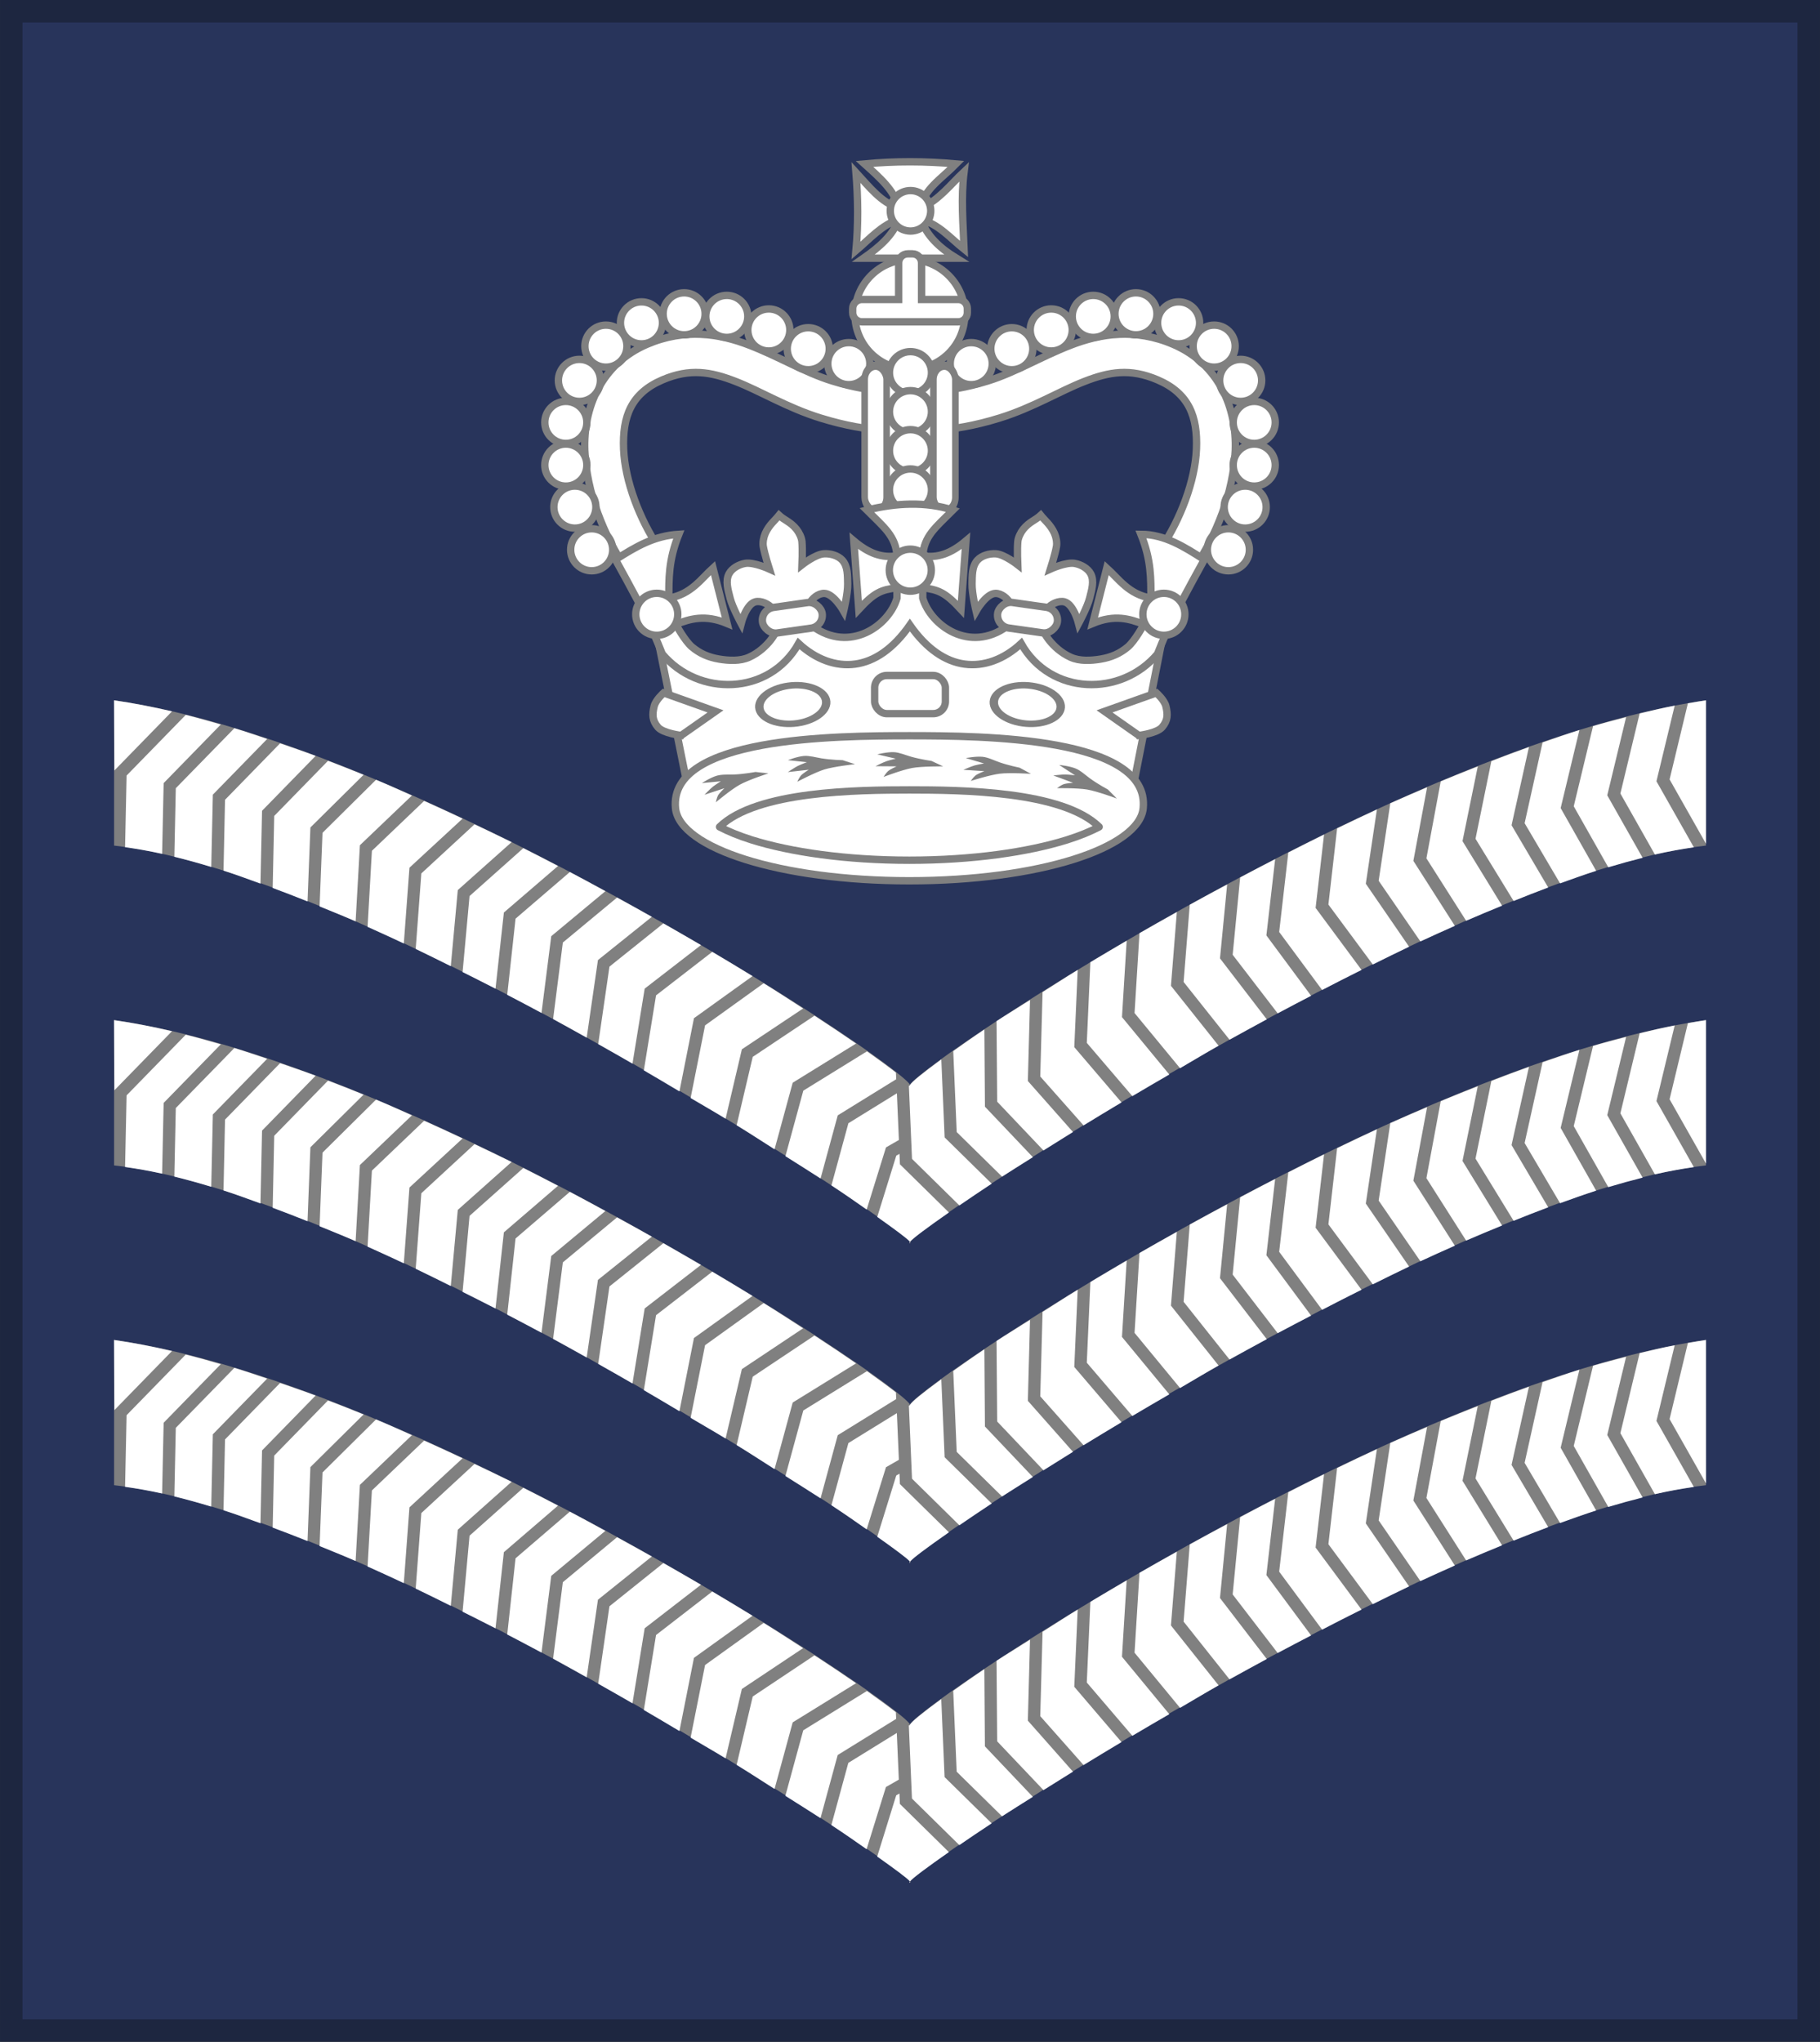 <?xml version="1.0" encoding="UTF-8" standalone="no"?>
<!-- Created with Inkscape (http://www.inkscape.org/) -->

<svg
   xmlns:dc="http://purl.org/dc/elements/1.1/"
   xmlns:cc="http://creativecommons.org/ns#"
   xmlns:rdf="http://www.w3.org/1999/02/22-rdf-syntax-ns#"
   xmlns:svg="http://www.w3.org/2000/svg"
   xmlns="http://www.w3.org/2000/svg"
   xmlns:sodipodi="http://sodipodi.sourceforge.net/DTD/sodipodi-0.dtd"
   xmlns:inkscape="http://www.inkscape.org/namespaces/inkscape"
   width="20.879mm"
   height="23.424mm"
   viewBox="0 0 73.98 83"
   id="svg9481"
   version="1.1"
   inkscape:version="0.92.0 r15299"
   sodipodi:docname="British_RAF_OR-7b.svg">
  <rect x="0" y="0" width="73.98" height="83" fill="#333333" stroke="none"/>
  <defs
     id="defs9483">
    <clipPath
       id="clipPath12526"
       clipPathUnits="userSpaceOnUse">
      <path
         inkscape:connector-curvature="0"
         id="path12528"
         d="M 11.991,11.991 H 583.285 V 829.899 H 11.991 Z" />
    </clipPath>
    <clipPath
       id="clipPath12526-0"
       clipPathUnits="userSpaceOnUse">
      <path
         inkscape:connector-curvature="0"
         id="path12528-1"
         d="M 11.991,11.991 H 583.285 V 829.899 H 11.991 Z" />
    </clipPath>
    <clipPath
       id="clipPath12526-4"
       clipPathUnits="userSpaceOnUse">
      <path
         inkscape:connector-curvature="0"
         id="path12528-2"
         d="M 11.991,11.991 H 583.285 V 829.899 H 11.991 Z" />
    </clipPath>
    <clipPath
       id="clipPath12526-6"
       clipPathUnits="userSpaceOnUse">
      <path
         inkscape:connector-curvature="0"
         id="path12528-9"
         d="M 11.991,11.991 H 583.285 V 829.899 H 11.991 Z" />
    </clipPath>
    <clipPath
       id="clipPath12526-9"
       clipPathUnits="userSpaceOnUse">
      <path
         inkscape:connector-curvature="0"
         id="path12528-99"
         d="M 11.991,11.991 H 583.285 V 829.899 H 11.991 Z" />
    </clipPath>
    <clipPath
       id="clipPath18928"
       clipPathUnits="userSpaceOnUse">
      <path
         inkscape:connector-curvature="0"
         id="path18930"
         d="M 11.991,11.991 H 583.285 V 829.899 H 11.991 Z" />
    </clipPath>
    <clipPath
       id="clipPath12526-62"
       clipPathUnits="userSpaceOnUse">
      <path
         inkscape:connector-curvature="0"
         id="path12528-5"
         d="M 11.991,11.991 H 583.285 V 829.899 H 11.991 Z" />
    </clipPath>
    <clipPath
       id="clipPath18928-4"
       clipPathUnits="userSpaceOnUse">
      <path
         inkscape:connector-curvature="0"
         id="path18930-1"
         d="M 11.991,11.991 H 583.285 V 829.899 H 11.991 Z" />
    </clipPath>
    <clipPath
       id="clipPath12526-2"
       clipPathUnits="userSpaceOnUse">
      <path
         inkscape:connector-curvature="0"
         id="path12528-18"
         d="M 11.991,11.991 H 583.285 V 829.899 H 11.991 Z" />
    </clipPath>
    <clipPath
       id="clipPath18928-5"
       clipPathUnits="userSpaceOnUse">
      <path
         inkscape:connector-curvature="0"
         id="path18930-4"
         d="M 11.991,11.991 H 583.285 V 829.899 H 11.991 Z" />
    </clipPath>
    <clipPath
       id="clipPath12526-3"
       clipPathUnits="userSpaceOnUse">
      <path
         inkscape:connector-curvature="0"
         id="path12528-3"
         d="M 11.991,11.991 H 583.285 V 829.899 H 11.991 Z" />
    </clipPath>
    <clipPath
       id="clipPath18928-3"
       clipPathUnits="userSpaceOnUse">
      <path
         inkscape:connector-curvature="0"
         id="path18930-3"
         d="M 11.991,11.991 H 583.285 V 829.899 H 11.991 Z" />
    </clipPath>
    <clipPath
       id="clipPath12526-44"
       clipPathUnits="userSpaceOnUse">
      <path
         inkscape:connector-curvature="0"
         id="path12528-34"
         d="M 11.991,11.991 H 583.285 V 829.899 H 11.991 Z" />
    </clipPath>
    <clipPath
       id="clipPath18928-6"
       clipPathUnits="userSpaceOnUse">
      <path
         inkscape:connector-curvature="0"
         id="path18930-34"
         d="M 11.991,11.991 H 583.285 V 829.899 H 11.991 Z" />
    </clipPath>
    <clipPath
       id="clipPath12526-93"
       clipPathUnits="userSpaceOnUse">
      <path
         inkscape:connector-curvature="0"
         id="path12528-13"
         d="M 11.991,11.991 H 583.285 V 829.899 H 11.991 Z" />
    </clipPath>
  </defs>
  <sodipodi:namedview
     id="base"
     pagecolor="#ffffff"
     bordercolor="#666666"
     borderopacity="1.0"
     inkscape:pageopacity="0.0"
     inkscape:pageshadow="2"
     inkscape:zoom="2.3768203"
     inkscape:cx="-33.093937"
     inkscape:cy="37.899627"
     inkscape:document-units="px"
     inkscape:current-layer="layer1"
     showgrid="false"
     fit-margin-top="0"
     fit-margin-left="0"
     fit-margin-right="0"
     fit-margin-bottom="0"
     inkscape:window-width="1920"
     inkscape:window-height="1137"
     inkscape:window-x="-8"
     inkscape:window-y="-8"
     inkscape:window-maximized="1" />
  <g
     inkscape:label="Layer 1"
     inkscape:groupmode="layer"
     id="layer1"
     transform="translate(156.276,-490.862)">
    <g
       transform="translate(29.043,-352.396)"
       style="display:inline"
       id="g96491">
      <g
         transform="translate(0.473)"
         id="g96415">
        <path
           style="display:inline;fill:#28345b;fill-opacity:1;stroke:#1d2640;stroke-width:0.914;stroke-linejoin:miter;stroke-miterlimit:4;stroke-dasharray:none;stroke-opacity:1"
           d="m -185.335,843.715 h 73.066 v 82.086 h -73.066 z"
           id="path51673-5"
           inkscape:connector-curvature="0"
           sodipodi:nodetypes="ccccc" />
        <g
           id="g62844"
           transform="translate(11.383,21.68)">
          <path
             style="display:inline;fill:#808080;fill-opacity:1;fill-rule:evenodd;stroke:none;stroke-opacity:1"
             d="m -127.83,855.952 v -5.906 c -12.875,1.845 -33.069,15.508 -32.354,15.691 0.715,-0.183 -19.479,-13.847 -32.354,-15.691 v 5.906 c 10.717,1.18 33.138,16.156 32.354,16.156 -0.783,0 21.637,-14.977 32.354,-16.156 z m 0,13 v -5.906 c -12.875,1.845 -33.069,15.508 -32.354,15.691 0.715,-0.183 -19.479,-13.847 -32.354,-15.691 v 5.906 c 10.717,1.18 33.138,16.156 32.354,16.156 -0.783,0 21.637,-14.977 32.354,-16.156 z m 0,13 v -5.906 c -12.875,1.845 -33.069,15.508 -32.354,15.691 0.715,-0.183 -19.479,-13.847 -32.354,-15.691 v 5.906 c 10.717,1.18 33.138,16.156 32.354,16.156 -0.783,0 21.637,-14.977 32.354,-16.156 z"
             id="path16740"
             inkscape:connector-curvature="0"
             sodipodi:nodetypes="ccccccccccccccccccccc" />
          <path
             style="display:inline;fill:#ffffff;fill-opacity:1;fill-rule:evenodd;stroke:none"
             d="m -192.539,850.045 0.014,2.852 2.342,-2.402 c -0.807,-0.186 -1.594,-0.34 -2.355,-0.449 z m 64.709,0 c -0.241,0.035 -0.489,0.081 -0.734,0.123 l -0.744,3.094 1.479,2.613 z m -1.271,0.217 c -0.466,0.09 -0.944,0.202 -1.424,0.318 l -0.783,3.254 1.402,2.48 c 0.551,-0.126 1.076,-0.22 1.584,-0.293 l -1.52,-2.684 z m -60.525,0.377 -2.404,2.465 -0.062,2.912 c 0.482,0.068 0.983,0.155 1.506,0.271 l 0.062,-2.875 2.324,-2.383 c -0.479,-0.138 -0.957,-0.274 -1.426,-0.391 z m 58.551,0.09 c -0.445,0.115 -0.89,0.231 -1.344,0.365 l -0.785,3.26 1.404,2.48 c 0.479,-0.144 0.941,-0.271 1.396,-0.385 l -1.438,-2.541 z m -56.574,0.451 -2.381,2.439 -0.059,2.787 c 0.486,0.119 0.987,0.259 1.5,0.414 l 0.065,-2.939 2.209,-2.264 c -0.446,-0.149 -0.894,-0.304 -1.334,-0.438 z m 54.676,0.074 c -0.494,0.153 -0.996,0.332 -1.498,0.504 l -0.73,3.283 1.441,2.447 c 0.494,-0.177 0.991,-0.359 1.467,-0.51 l -1.443,-2.551 z m -52.818,0.541 -2.238,2.295 -0.061,2.879 c 0.486,0.154 0.998,0.348 1.502,0.529 l 0.064,-2.961 2.178,-2.232 c -0.486,-0.182 -0.964,-0.343 -1.445,-0.51 z m 50.766,0.15 c -0.507,0.18 -1.016,0.375 -1.527,0.572 l -0.645,3.158 1.549,2.529 c 0.473,-0.19 0.945,-0.378 1.406,-0.549 l -1.49,-2.531 z m -48.816,0.559 -2.188,2.242 -0.062,2.928 c 0.466,0.173 0.938,0.355 1.416,0.547 l 0.117,-3.006 2.162,-2.141 c -0.483,-0.198 -0.964,-0.385 -1.445,-0.57 z m 46.736,0.229 c -0.502,0.199 -1.002,0.395 -1.506,0.607 l -0.582,3.129 1.615,2.539 c 0.493,-0.216 0.976,-0.414 1.461,-0.613 l -1.609,-2.625 z m -44.785,0.543 -2.176,2.156 -0.119,2.992 c 0.487,0.201 0.969,0.39 1.465,0.607 l 0.174,-3.094 2.115,-2.021 c -0.486,-0.215 -0.972,-0.437 -1.459,-0.641 z m 42.725,0.305 c -0.499,0.215 -0.998,0.425 -1.496,0.65 l -0.473,3.15 1.697,2.467 c 0.47,-0.219 0.935,-0.426 1.4,-0.633 l -1.686,-2.643 z m -40.77,0.555 -2.123,2.027 -0.176,3.092 c 0.489,0.218 0.979,0.444 1.473,0.676 l 0.229,-3.08 2.16,-1.996 c -0.52,-0.245 -1.039,-0.483 -1.562,-0.719 z m 38.73,0.346 c -0.542,0.25 -1.08,0.508 -1.617,0.768 l -0.355,3.098 1.805,2.438 c 0.492,-0.243 0.984,-0.49 1.475,-0.723 l -1.76,-2.561 z m -36.682,0.605 -2.162,1.996 -0.229,3.07 c 0.475,0.226 0.95,0.466 1.426,0.701 l 0.285,-3.094 2.188,-1.949 c -0.497,-0.247 -1.004,-0.484 -1.508,-0.725 z m 34.533,0.414 c -0.491,0.241 -0.97,0.487 -1.453,0.732 l -0.371,3.23 1.746,2.359 c 0.534,-0.277 1.065,-0.549 1.602,-0.816 l -1.867,-2.521 z m -32.549,0.555 -2.186,1.947 -0.283,3.09 c 0.447,0.224 0.893,0.446 1.338,0.676 l 0.34,-3.096 2.201,-1.893 c -0.466,-0.243 -0.935,-0.485 -1.41,-0.725 z m 30.561,0.447 c -0.48,0.247 -0.952,0.494 -1.422,0.744 l -0.305,3.143 1.83,2.381 c 0.449,-0.242 0.905,-0.475 1.359,-0.713 l -1.818,-2.455 z m -28.67,0.523 -2.207,1.896 -0.338,3.096 c 0.467,0.244 0.931,0.488 1.393,0.736 l 0.396,-3.119 2.201,-1.83 c -0.479,-0.261 -0.952,-0.52 -1.445,-0.779 z m 26.719,0.506 c -0.512,0.275 -1.025,0.549 -1.52,0.824 l -0.25,3.139 1.867,2.348 c 0.498,-0.278 1.005,-0.552 1.514,-0.828 l -1.902,-2.479 z m -24.799,0.531 -2.205,1.83 -0.395,3.109 c 0.464,0.251 0.91,0.505 1.365,0.758 l 0.457,-3.154 2.191,-1.758 c -0.463,-0.262 -0.934,-0.521 -1.414,-0.785 z m 22.754,0.59 c -0.513,0.288 -1.028,0.576 -1.518,0.859 l -0.201,3.246 1.85,2.244 c 0.535,-0.309 1.012,-0.605 1.566,-0.916 l -1.936,-2.434 z m -20.873,0.463 -2.191,1.756 -0.457,3.148 c 0.479,0.269 0.927,0.528 1.393,0.795 l 0.496,-3.049 2.289,-1.77 c -0.492,-0.289 -1.011,-0.585 -1.529,-0.881 z m 18.834,0.703 c -0.505,0.296 -1.001,0.587 -1.475,0.873 l -0.146,3.279 1.852,2.166 c 0.485,-0.289 0.994,-0.584 1.502,-0.879 l -1.924,-2.334 z m -16.846,0.453 -2.285,1.768 -0.496,3.049 c 0.504,0.292 0.965,0.569 1.447,0.855 l 0.59,-2.975 2.381,-1.711 c -0.521,-0.32 -1.071,-0.65 -1.637,-0.986 z m 14.855,0.734 c -0.533,0.325 -0.944,0.598 -1.428,0.902 l -0.094,3.43 1.76,1.988 c 0.505,-0.311 1.002,-0.609 1.543,-0.934 l -1.92,-2.248 0.139,-3.139 z m -12.764,0.541 -2.383,1.713 -0.588,2.953 c 0.467,0.279 0.98,0.57 1.422,0.84 l 0.662,-2.82 2.49,-1.66 c -0.518,-0.334 -1.012,-0.658 -1.604,-1.025 z m 10.826,0.682 c -0.443,0.282 -0.971,0.602 -1.361,0.859 l 0.027,3.275 1.881,1.982 c 0.39,-0.246 0.779,-0.49 1.199,-0.75 l -1.834,-2.074 0.088,-3.293 z m -8.762,0.637 -2.51,1.674 -0.654,2.779 c 0.586,0.359 1.011,0.644 1.541,0.979 l 0.738,-2.707 2.576,-1.592 c -0.502,-0.348 -1.038,-0.706 -1.691,-1.133 z m -28.471,0.18 0.014,2.852 2.342,-2.402 c -0.807,-0.186 -1.594,-0.34 -2.355,-0.449 z m 64.709,0 c -0.241,0.035 -0.489,0.081 -0.734,0.123 l -0.744,3.094 1.479,2.613 z m -1.271,0.217 c -0.466,0.09 -0.944,0.202 -1.424,0.318 l -0.783,3.254 1.402,2.48 c 0.551,-0.126 1.076,-0.22 1.584,-0.293 l -1.52,-2.684 z m -28.062,0.164 c -0.5,0.335 -0.881,0.607 -1.264,0.879 l 0.141,3.291 1.844,1.812 c 0.371,-0.242 0.837,-0.527 1.252,-0.791 l -1.949,-2.053 -0.023,-3.139 z m -32.463,0.213 -2.404,2.465 -0.062,2.912 c 0.482,0.068 0.983,0.155 1.506,0.271 l 0.062,-2.875 2.324,-2.383 c -0.479,-0.138 -0.957,-0.274 -1.426,-0.391 z m 58.551,0.09 c -0.445,0.115 -0.89,0.231 -1.344,0.365 l -0.785,3.26 1.404,2.48 c 0.479,-0.144 0.941,-0.271 1.396,-0.385 l -1.438,-2.541 z m -56.574,0.451 -2.381,2.439 -0.059,2.787 c 0.486,0.119 0.987,0.259 1.5,0.414 l 0.065,-2.939 2.209,-2.264 c -0.446,-0.149 -0.894,-0.304 -1.334,-0.438 z m 54.676,0.074 c -0.494,0.153 -0.996,0.332 -1.498,0.504 l -0.73,3.283 1.441,2.447 c 0.494,-0.177 0.991,-0.359 1.467,-0.51 l -1.443,-2.551 z m -28.959,0.059 -2.59,1.6 -0.727,2.664 c 0.475,0.302 1.009,0.633 1.428,0.906 l 0.699,-2.566 2.377,-1.469 -0.012,-0.27 c -0.296,-0.232 -0.7,-0.527 -1.176,-0.865 z m 3.02,0.33 c -0.732,0.535 -1.234,0.934 -1.275,1.049 l -0.043,0.027 0.127,2.967 1.926,1.893 c 0.397,-0.273 0.812,-0.554 1.314,-0.885 l -1.914,-1.881 -0.135,-3.17 z m -26.879,0.152 -2.238,2.295 -0.061,2.879 c 0.486,0.154 0.998,0.348 1.502,0.529 l 0.064,-2.961 2.178,-2.232 c -0.486,-0.182 -0.964,-0.343 -1.445,-0.51 z m 50.766,0.15 c -0.507,0.18 -1.016,0.375 -1.527,0.572 l -0.645,3.158 1.549,2.529 c 0.473,-0.19 0.945,-0.378 1.406,-0.549 l -1.49,-2.531 z m -48.816,0.559 -2.188,2.242 -0.062,2.928 c 0.466,0.173 0.938,0.355 1.416,0.547 l 0.117,-3.006 2.162,-2.141 c -0.483,-0.198 -0.964,-0.385 -1.445,-0.57 z m 46.736,0.229 c -0.502,0.199 -1.002,0.395 -1.506,0.607 l -0.582,3.129 1.615,2.539 c 0.493,-0.216 0.976,-0.414 1.461,-0.613 l -1.609,-2.625 z m -23.613,0.287 -1.971,1.217 -0.689,2.527 c 0.618,0.407 0.976,0.666 1.432,0.982 l 0.785,-2.527 0.525,-0.301 -0.082,-1.898 z m -21.172,0.256 -2.176,2.156 -0.119,2.992 c 0.487,0.201 0.969,0.39 1.465,0.607 l 0.174,-3.094 2.115,-2.021 c -0.486,-0.215 -0.972,-0.437 -1.459,-0.641 z m 42.725,0.305 c -0.499,0.215 -0.998,0.425 -1.496,0.65 l -0.473,3.15 1.697,2.467 c 0.47,-0.219 0.935,-0.426 1.4,-0.633 l -1.686,-2.643 z m -40.77,0.555 -2.123,2.027 -0.176,3.092 c 0.489,0.218 0.979,0.444 1.473,0.676 l 0.229,-3.08 2.16,-1.996 c -0.52,-0.245 -1.039,-0.483 -1.562,-0.719 z m 38.73,0.346 c -0.542,0.25 -1.08,0.508 -1.617,0.768 l -0.355,3.098 1.805,2.438 c 0.492,-0.243 0.984,-0.49 1.475,-0.723 l -1.76,-2.561 z m -36.682,0.605 -2.162,1.996 -0.229,3.07 c 0.475,0.226 0.95,0.466 1.426,0.701 l 0.285,-3.094 2.188,-1.949 c -0.497,-0.247 -1.004,-0.484 -1.508,-0.725 z m 17.275,0.395 -0.131,0.074 -0.773,2.49 c 0.683,0.484 1.244,0.894 1.332,1.012 0.099,-0.133 0.72,-0.592 1.582,-1.193 l -1.992,-1.959 -0.018,-0.424 z m 17.258,0.019 c -0.491,0.241 -0.97,0.487 -1.453,0.732 l -0.371,3.23 1.746,2.359 c 0.534,-0.277 1.065,-0.549 1.602,-0.816 l -1.867,-2.521 z m -32.549,0.555 -2.186,1.947 -0.283,3.09 c 0.447,0.224 0.893,0.446 1.338,0.676 l 0.34,-3.096 2.201,-1.893 c -0.466,-0.243 -0.935,-0.485 -1.41,-0.725 z m 30.561,0.447 c -0.48,0.247 -0.952,0.494 -1.422,0.744 l -0.305,3.143 1.83,2.381 c 0.449,-0.242 0.905,-0.475 1.359,-0.713 l -1.818,-2.455 z m -28.67,0.523 -2.207,1.896 -0.338,3.096 c 0.467,0.244 0.931,0.488 1.393,0.736 l 0.396,-3.119 2.201,-1.83 c -0.479,-0.261 -0.952,-0.52 -1.445,-0.779 z m 26.719,0.506 c -0.512,0.275 -1.025,0.549 -1.52,0.824 l -0.25,3.139 1.867,2.348 c 0.498,-0.278 1.005,-0.552 1.514,-0.828 l -1.902,-2.479 z m -24.799,0.531 -2.205,1.83 -0.395,3.109 c 0.464,0.251 0.91,0.505 1.365,0.758 l 0.457,-3.154 2.191,-1.758 c -0.463,-0.262 -0.934,-0.521 -1.414,-0.785 z m 22.754,0.59 c -0.513,0.288 -1.028,0.576 -1.518,0.859 l -0.201,3.246 1.85,2.244 c 0.535,-0.309 1.012,-0.605 1.566,-0.916 l -1.936,-2.434 z m -10.846,0.406 c -0.023,0.031 -0.026,0.049 0,0.049 z m -10.027,0.057 -2.191,1.756 -0.457,3.148 c 0.479,0.269 0.927,0.528 1.393,0.795 l 0.496,-3.049 2.289,-1.77 c -0.492,-0.289 -1.011,-0.585 -1.529,-0.881 z m 18.834,0.703 c -0.505,0.296 -1.001,0.587 -1.475,0.873 l -0.146,3.279 1.852,2.166 c 0.485,-0.289 0.994,-0.584 1.502,-0.879 l -1.924,-2.334 z m -16.846,0.453 -2.285,1.768 -0.496,3.049 c 0.504,0.292 0.965,0.569 1.447,0.855 l 0.59,-2.975 2.381,-1.711 c -0.521,-0.32 -1.071,-0.65 -1.637,-0.986 z m 14.855,0.734 c -0.533,0.325 -0.944,0.598 -1.428,0.902 l -0.094,3.43 1.76,1.988 c 0.505,-0.311 1.002,-0.609 1.543,-0.934 l -1.92,-2.248 0.139,-3.139 z m -12.764,0.541 -2.383,1.713 -0.588,2.953 c 0.467,0.279 0.98,0.57 1.422,0.84 l 0.662,-2.82 2.49,-1.66 c -0.518,-0.334 -1.012,-0.658 -1.604,-1.025 z m 10.826,0.682 c -0.443,0.282 -0.971,0.602 -1.361,0.859 l 0.027,3.275 1.881,1.982 c 0.39,-0.246 0.779,-0.49 1.199,-0.75 l -1.834,-2.074 0.088,-3.293 z m -8.762,0.637 -2.51,1.674 -0.654,2.779 c 0.586,0.359 1.011,0.644 1.541,0.979 l 0.738,-2.707 2.576,-1.592 c -0.502,-0.348 -1.038,-0.706 -1.691,-1.133 z m -28.471,0.18 0.014,2.852 2.342,-2.402 c -0.807,-0.186 -1.594,-0.34 -2.355,-0.449 z m 64.709,0 c -0.241,0.035 -0.489,0.081 -0.734,0.123 l -0.744,3.094 1.479,2.613 z m -1.271,0.217 c -0.466,0.09 -0.944,0.202 -1.424,0.318 l -0.783,3.254 1.402,2.48 c 0.551,-0.126 1.076,-0.22 1.584,-0.293 l -1.52,-2.684 z m -28.062,0.164 c -0.5,0.335 -0.881,0.607 -1.264,0.879 l 0.141,3.291 1.844,1.812 c 0.371,-0.242 0.837,-0.527 1.252,-0.791 l -1.949,-2.053 -0.023,-3.139 z m -32.463,0.213 -2.404,2.465 -0.062,2.912 c 0.482,0.068 0.983,0.155 1.506,0.271 l 0.062,-2.875 2.324,-2.383 c -0.479,-0.138 -0.957,-0.274 -1.426,-0.391 z m 58.551,0.09 c -0.445,0.115 -0.89,0.231 -1.344,0.365 l -0.785,3.26 1.404,2.48 c 0.479,-0.144 0.941,-0.271 1.396,-0.385 l -1.438,-2.541 z m -56.574,0.451 -2.381,2.439 -0.059,2.787 c 0.486,0.119 0.987,0.259 1.5,0.414 l 0.065,-2.939 2.209,-2.264 c -0.446,-0.149 -0.894,-0.304 -1.334,-0.438 z m 54.676,0.074 c -0.494,0.153 -0.996,0.332 -1.498,0.504 l -0.73,3.283 1.441,2.447 c 0.494,-0.177 0.991,-0.359 1.467,-0.51 l -1.443,-2.551 z m -28.959,0.059 -2.59,1.6 -0.727,2.664 c 0.475,0.302 1.009,0.633 1.428,0.906 l 0.699,-2.566 2.377,-1.469 -0.012,-0.27 c -0.296,-0.232 -0.7,-0.527 -1.176,-0.865 z m 3.02,0.33 c -0.732,0.535 -1.234,0.934 -1.275,1.049 l -0.043,0.027 0.127,2.967 1.926,1.893 c 0.397,-0.273 0.812,-0.554 1.314,-0.885 l -1.914,-1.881 -0.135,-3.17 z m -26.879,0.152 -2.238,2.295 -0.061,2.879 c 0.486,0.154 0.998,0.348 1.502,0.529 l 0.064,-2.961 2.178,-2.232 c -0.486,-0.182 -0.964,-0.343 -1.445,-0.51 z m 50.766,0.15 c -0.507,0.18 -1.016,0.375 -1.527,0.572 l -0.645,3.158 1.549,2.529 c 0.473,-0.19 0.945,-0.378 1.406,-0.549 l -1.49,-2.531 z m -48.816,0.559 -2.188,2.242 -0.062,2.928 c 0.466,0.173 0.938,0.355 1.416,0.547 l 0.117,-3.006 2.162,-2.141 c -0.483,-0.198 -0.964,-0.385 -1.445,-0.57 z m 46.736,0.229 c -0.502,0.199 -1.002,0.395 -1.506,0.607 l -0.582,3.129 1.615,2.539 c 0.493,-0.216 0.976,-0.414 1.461,-0.613 l -1.609,-2.625 z m -23.613,0.287 -1.971,1.217 -0.689,2.527 c 0.618,0.407 0.976,0.666 1.432,0.982 l 0.785,-2.527 0.525,-0.301 -0.082,-1.898 z m -21.172,0.256 -2.176,2.156 -0.119,2.992 c 0.487,0.201 0.969,0.39 1.465,0.607 l 0.174,-3.094 2.115,-2.021 c -0.486,-0.215 -0.972,-0.437 -1.459,-0.641 z m 42.725,0.305 c -0.499,0.215 -0.998,0.425 -1.496,0.65 l -0.473,3.15 1.697,2.467 c 0.47,-0.219 0.935,-0.426 1.4,-0.633 l -1.686,-2.643 z m -40.77,0.555 -2.123,2.027 -0.176,3.092 c 0.489,0.218 0.979,0.444 1.473,0.676 l 0.229,-3.08 2.16,-1.996 c -0.52,-0.245 -1.039,-0.483 -1.562,-0.719 z m 38.73,0.346 c -0.542,0.25 -1.08,0.508 -1.617,0.768 l -0.355,3.098 1.805,2.438 c 0.492,-0.243 0.984,-0.49 1.475,-0.723 l -1.76,-2.561 z m -36.682,0.605 -2.162,1.996 -0.229,3.07 c 0.475,0.226 0.95,0.466 1.426,0.701 l 0.285,-3.094 2.188,-1.949 c -0.497,-0.247 -1.004,-0.484 -1.508,-0.725 z m 17.275,0.395 -0.131,0.074 -0.773,2.49 c 0.683,0.484 1.244,0.894 1.332,1.012 0.099,-0.133 0.72,-0.592 1.582,-1.193 l -1.992,-1.959 -0.018,-0.424 z m 17.258,0.019 c -0.491,0.241 -0.97,0.487 -1.453,0.732 l -0.371,3.23 1.746,2.359 c 0.534,-0.277 1.065,-0.549 1.602,-0.816 l -1.867,-2.521 z m -32.549,0.555 -2.186,1.947 -0.283,3.09 c 0.447,0.224 0.893,0.446 1.338,0.676 l 0.34,-3.096 2.201,-1.893 c -0.466,-0.243 -0.935,-0.485 -1.41,-0.725 z m 30.561,0.447 c -0.48,0.247 -0.952,0.494 -1.422,0.744 l -0.305,3.143 1.83,2.381 c 0.449,-0.242 0.905,-0.475 1.359,-0.713 l -1.818,-2.455 z m -28.67,0.523 -2.207,1.896 -0.338,3.096 c 0.467,0.244 0.931,0.488 1.393,0.736 l 0.396,-3.119 2.201,-1.83 c -0.479,-0.261 -0.952,-0.52 -1.445,-0.779 z m 26.719,0.506 c -0.512,0.275 -1.025,0.549 -1.52,0.824 l -0.25,3.139 1.867,2.348 c 0.498,-0.278 1.005,-0.552 1.514,-0.828 l -1.902,-2.479 z m -24.799,0.531 -2.205,1.83 -0.395,3.109 c 0.464,0.251 0.91,0.505 1.365,0.758 l 0.457,-3.154 2.191,-1.758 c -0.463,-0.262 -0.934,-0.521 -1.414,-0.785 z m 22.754,0.59 c -0.513,0.288 -1.028,0.576 -1.518,0.859 l -0.201,3.246 1.85,2.244 c 0.535,-0.309 1.012,-0.605 1.566,-0.916 l -1.936,-2.434 z m -10.846,0.406 c -0.023,0.031 -0.026,0.049 0,0.049 z m -10.027,0.057 -2.191,1.756 -0.457,3.148 c 0.479,0.269 0.927,0.528 1.393,0.795 l 0.496,-3.049 2.289,-1.77 c -0.492,-0.289 -1.011,-0.585 -1.529,-0.881 z m 18.834,0.703 c -0.505,0.296 -1.001,0.587 -1.475,0.873 l -0.146,3.279 1.852,2.166 c 0.485,-0.289 0.994,-0.584 1.502,-0.879 l -1.924,-2.334 z m -16.846,0.453 -2.285,1.768 -0.496,3.049 c 0.504,0.292 0.965,0.569 1.447,0.855 l 0.59,-2.975 2.381,-1.711 c -0.521,-0.32 -1.071,-0.65 -1.637,-0.986 z m 14.855,0.734 c -0.533,0.325 -0.944,0.598 -1.428,0.902 l -0.094,3.43 1.76,1.988 c 0.505,-0.311 1.002,-0.609 1.543,-0.934 l -1.92,-2.248 0.139,-3.139 z m -12.764,0.541 -2.383,1.713 -0.588,2.953 c 0.467,0.279 0.98,0.57 1.422,0.84 l 0.662,-2.82 2.49,-1.66 c -0.518,-0.334 -1.012,-0.658 -1.604,-1.025 z m 10.826,0.682 c -0.443,0.282 -0.971,0.602 -1.361,0.859 l 0.027,3.275 1.881,1.982 c 0.39,-0.246 0.779,-0.49 1.199,-0.75 l -1.834,-2.074 0.088,-3.293 z m -8.762,0.637 -2.51,1.674 -0.654,2.779 c 0.586,0.359 1.011,0.644 1.541,0.979 l 0.738,-2.707 2.576,-1.592 c -0.502,-0.348 -1.038,-0.706 -1.691,-1.133 z m 6.904,0.561 c -0.5,0.335 -0.881,0.607 -1.264,0.879 l 0.141,3.291 1.844,1.812 c 0.371,-0.242 0.837,-0.527 1.252,-0.791 l -1.949,-2.053 -0.023,-3.139 z m -4.77,0.887 -2.59,1.6 -0.727,2.664 c 0.475,0.302 1.009,0.633 1.428,0.906 l 0.699,-2.566 2.377,-1.469 -0.012,-0.27 c -0.296,-0.232 -0.7,-0.527 -1.176,-0.865 z m 3.02,0.33 c -0.732,0.535 -1.234,0.934 -1.275,1.049 l -0.043,0.027 0.127,2.967 1.926,1.893 c 0.397,-0.273 0.812,-0.554 1.314,-0.885 l -1.914,-1.881 -0.135,-3.17 z m -1.807,1.377 -1.971,1.217 -0.689,2.527 c 0.618,0.407 0.976,0.666 1.432,0.982 l 0.785,-2.527 0.525,-0.301 -0.082,-1.898 z m 0.107,2.461 -0.131,0.074 -0.773,2.49 c 0.683,0.484 1.244,0.894 1.332,1.012 0.099,-0.133 0.72,-0.592 1.582,-1.193 l -1.992,-1.959 -0.018,-0.424 z m 0.428,3.578 c -0.023,0.031 -0.026,0.049 0,0.049 z"
             id="path16587"
             inkscape:connector-curvature="0" />
        </g>
        <g
           id="g29227-0"
           transform="matrix(0.872,0,0,0.872,-84.616,721.565)"
           style="display:inline;fill:#ffffff;stroke:#808080;stroke-width:0.344;stroke-miterlimit:4;stroke-dasharray:none">
          <g
             id="g29231-0"
             style="fill:#ffffff;fill-opacity:1;stroke:#808080;stroke-width:0.35;stroke-miterlimit:4;stroke-dasharray:none;stroke-opacity:1"
             transform="matrix(0.983,0,0,0.983,-168.806,37.606)">
            <g
               transform="matrix(0.368,0,0,0.368,79.767,111.977)"
               id="g29235-7"
               style="fill:#ffffff;fill-opacity:1;stroke:#808080;stroke-width:0.95;stroke-miterlimit:4;stroke-dasharray:none;stroke-opacity:1">
              <g
                 id="g29237-5"
                 transform="matrix(-1,0,0,1,92.821,0)"
                 style="fill:#ffffff;fill-opacity:1;stroke:#808080;stroke-width:0.95;stroke-miterlimit:4;stroke-dasharray:none;stroke-opacity:1">
                <path
                   sodipodi:nodetypes="sssccssssccsss"
                   inkscape:connector-curvature="0"
                   d="m 19.531,20.625 c -2.208,-0.104 -4.564,0.241 -7,1.281 C 6.598,24.44 4.285,30.138 4.5,35.594 4.715,41.05 6.976,46.595 9.844,50.875 L 14,48.094 C 11.595,44.505 9.663,39.553 9.5,35.406 9.337,31.259 10.444,28.232 14.5,26.5 c 3.57,-1.525 6.223,-1.044 9.406,0.188 3.184,1.232 6.652,3.387 10.938,4.719 6.74,2.095 10.688,1.531 10.688,1.531 v -5 c 0,0 -3.515,0.451 -9.188,-1.312 -3.508,-1.09 -6.833,-3.127 -10.625,-4.594 -1.896,-0.734 -3.98,-1.302 -6.188,-1.406 z"
                   style="color:#000000;font-style:normal;font-variant:normal;font-weight:normal;font-stretch:normal;font-size:medium;line-height:normal;font-family:Sans;-inkscape-font-specification:Sans;text-indent:0;text-align:start;text-decoration:none;text-decoration-line:none;letter-spacing:normal;word-spacing:normal;text-transform:none;writing-mode:lr-tb;direction:ltr;baseline-shift:baseline;text-anchor:start;display:inline;overflow:visible;visibility:visible;fill:#ffffff;fill-opacity:1;stroke:#808080;stroke-width:0.95;stroke-miterlimit:4;stroke-dasharray:none;stroke-opacity:1;marker:none;enable-background:accumulate"
                   id="path29239-6" />
                <g
                   id="g29241-4"
                   style="fill:#ffffff;fill-opacity:1;stroke:#808080;stroke-width:0.95;stroke-miterlimit:4;stroke-dasharray:none;stroke-opacity:1">
                  <circle
                     r="3.742"
                     cy="85.622"
                     cx="172.785"
                     transform="matrix(-0.724,0,0,0.724,163.617,-37.584)"
                     id="circle29243-2"
                     style="display:inline;fill:#ffffff;fill-opacity:1;stroke:#808080;stroke-width:1.312;stroke-miterlimit:4;stroke-dasharray:none;stroke-opacity:1" />
                  <circle
                     r="3.742"
                     cy="85.622"
                     cx="172.785"
                     transform="matrix(-0.724,0,0,0.724,158.39,-39.506)"
                     id="circle29245-1"
                     style="display:inline;fill:#ffffff;fill-opacity:1;stroke:#808080;stroke-width:1.312;stroke-miterlimit:4;stroke-dasharray:none;stroke-opacity:1" />
                  <circle
                     r="3.742"
                     cy="85.622"
                     cx="172.785"
                     transform="matrix(-0.724,0,0,0.724,153.309,-41.922)"
                     id="circle29247-5"
                     style="display:inline;fill:#ffffff;fill-opacity:1;stroke:#808080;stroke-width:1.312;stroke-miterlimit:4;stroke-dasharray:none;stroke-opacity:1" />
                  <circle
                     r="3.742"
                     cy="85.622"
                     cx="172.785"
                     transform="matrix(-0.724,0,0,0.724,147.894,-43.671)"
                     id="circle29249-6"
                     style="display:inline;fill:#ffffff;fill-opacity:1;stroke:#808080;stroke-width:1.312;stroke-miterlimit:4;stroke-dasharray:none;stroke-opacity:1" />
                  <circle
                     r="3.742"
                     cy="85.622"
                     cx="172.785"
                     transform="matrix(-0.724,0,0,0.724,142.396,-44.004)"
                     id="circle29251-3"
                     style="display:inline;fill:#ffffff;fill-opacity:1;stroke:#808080;stroke-width:1.312;stroke-miterlimit:4;stroke-dasharray:none;stroke-opacity:1" />
                  <circle
                     r="3.742"
                     cy="85.622"
                     cx="172.785"
                     transform="matrix(-0.724,0,0,0.724,136.898,-42.838)"
                     id="circle29253-4"
                     style="display:inline;fill:#ffffff;fill-opacity:1;stroke:#808080;stroke-width:1.312;stroke-miterlimit:4;stroke-dasharray:none;stroke-opacity:1" />
                  <circle
                     r="3.742"
                     cy="85.622"
                     cx="172.785"
                     transform="matrix(-0.724,0,0,0.724,132.317,-39.839)"
                     id="circle29255-1"
                     style="display:inline;fill:#ffffff;fill-opacity:1;stroke:#808080;stroke-width:1.312;stroke-miterlimit:4;stroke-dasharray:none;stroke-opacity:1" />
                  <circle
                     r="3.742"
                     cy="85.622"
                     cx="172.785"
                     transform="matrix(-0.724,0,0,0.724,128.901,-35.424)"
                     id="circle29257-4"
                     style="display:inline;fill:#ffffff;fill-opacity:1;stroke:#808080;stroke-width:1.312;stroke-miterlimit:4;stroke-dasharray:none;stroke-opacity:1" />
                  <circle
                     r="3.742"
                     cy="85.622"
                     cx="172.785"
                     transform="matrix(-0.724,0,0,0.724,127.152,-30.009)"
                     id="circle29259-6"
                     style="display:inline;fill:#ffffff;fill-opacity:1;stroke:#808080;stroke-width:1.312;stroke-miterlimit:4;stroke-dasharray:none;stroke-opacity:1" />
                  <circle
                     r="3.742"
                     cy="85.622"
                     cx="172.785"
                     transform="matrix(-0.724,0,0,0.724,127.152,-24.511)"
                     id="circle29261-8"
                     style="display:inline;fill:#ffffff;fill-opacity:1;stroke:#808080;stroke-width:1.312;stroke-miterlimit:4;stroke-dasharray:none;stroke-opacity:1" />
                  <circle
                     r="3.742"
                     cy="85.622"
                     cx="172.785"
                     transform="matrix(-0.724,0,0,0.724,128.318,-19.097)"
                     id="circle29263-6"
                     style="display:inline;fill:#ffffff;fill-opacity:1;stroke:#808080;stroke-width:1.312;stroke-miterlimit:4;stroke-dasharray:none;stroke-opacity:1" />
                  <circle
                     r="3.742"
                     cy="85.622"
                     cx="172.785"
                     transform="matrix(-0.724,0,0,0.724,130.484,-13.599)"
                     id="circle29265-7"
                     style="display:inline;fill:#ffffff;fill-opacity:1;stroke:#808080;stroke-width:1.312;stroke-miterlimit:4;stroke-dasharray:none;stroke-opacity:1" />
                </g>
              </g>
              <g
                 id="g29267-8"
                 style="fill:#ffffff;fill-opacity:1;stroke:#808080;stroke-width:0.95;stroke-miterlimit:4;stroke-dasharray:none;stroke-opacity:1">
                <path
                   sodipodi:nodetypes="sssccssssccsss"
                   inkscape:connector-curvature="0"
                   d="m 19.531,20.625 c -2.208,-0.104 -4.564,0.241 -7,1.281 C 6.598,24.44 4.285,30.138 4.5,35.594 4.715,41.05 6.976,46.595 9.844,50.875 L 14,48.094 C 11.595,44.505 9.663,39.553 9.5,35.406 9.337,31.259 10.444,28.232 14.5,26.5 c 3.57,-1.525 6.223,-1.044 9.406,0.188 3.184,1.232 6.652,3.387 10.938,4.719 6.74,2.095 10.688,1.531 10.688,1.531 v -5 c 0,0 -3.515,0.451 -9.188,-1.312 -3.508,-1.09 -6.833,-3.127 -10.625,-4.594 -1.896,-0.734 -3.98,-1.302 -6.188,-1.406 z"
                   style="color:#000000;font-style:normal;font-variant:normal;font-weight:normal;font-stretch:normal;font-size:medium;line-height:normal;font-family:Sans;-inkscape-font-specification:Sans;text-indent:0;text-align:start;text-decoration:none;text-decoration-line:none;letter-spacing:normal;word-spacing:normal;text-transform:none;writing-mode:lr-tb;direction:ltr;baseline-shift:baseline;text-anchor:start;display:inline;overflow:visible;visibility:visible;fill:#ffffff;fill-opacity:1;stroke:#808080;stroke-width:0.95;stroke-miterlimit:4;stroke-dasharray:none;stroke-opacity:1;marker:none;enable-background:accumulate"
                   id="path29269-9" />
                <g
                   id="g29271-0"
                   style="fill:#ffffff;fill-opacity:1;stroke:#808080;stroke-width:0.95;stroke-miterlimit:4;stroke-dasharray:none;stroke-opacity:1">
                  <circle
                     r="3.742"
                     cy="85.622"
                     cx="172.785"
                     transform="matrix(-0.724,0,0,0.724,163.617,-37.584)"
                     id="circle29273-9"
                     style="display:inline;fill:#ffffff;fill-opacity:1;stroke:#808080;stroke-width:1.312;stroke-miterlimit:4;stroke-dasharray:none;stroke-opacity:1" />
                  <circle
                     r="3.742"
                     cy="85.622"
                     cx="172.785"
                     transform="matrix(-0.724,0,0,0.724,158.39,-39.506)"
                     id="circle29275-9"
                     style="display:inline;fill:#ffffff;fill-opacity:1;stroke:#808080;stroke-width:1.312;stroke-miterlimit:4;stroke-dasharray:none;stroke-opacity:1" />
                  <circle
                     r="3.742"
                     cy="85.622"
                     cx="172.785"
                     transform="matrix(-0.724,0,0,0.724,153.309,-41.922)"
                     id="circle29277-5"
                     style="display:inline;fill:#ffffff;fill-opacity:1;stroke:#808080;stroke-width:1.312;stroke-miterlimit:4;stroke-dasharray:none;stroke-opacity:1" />
                  <circle
                     r="3.742"
                     cy="85.622"
                     cx="172.785"
                     transform="matrix(-0.724,0,0,0.724,147.894,-43.671)"
                     id="circle29279-0"
                     style="display:inline;fill:#ffffff;fill-opacity:1;stroke:#808080;stroke-width:1.312;stroke-miterlimit:4;stroke-dasharray:none;stroke-opacity:1" />
                  <circle
                     r="3.742"
                     cy="85.622"
                     cx="172.785"
                     transform="matrix(-0.724,0,0,0.724,142.396,-44.004)"
                     id="circle29281-3"
                     style="display:inline;fill:#ffffff;fill-opacity:1;stroke:#808080;stroke-width:1.312;stroke-miterlimit:4;stroke-dasharray:none;stroke-opacity:1" />
                  <circle
                     r="3.742"
                     cy="85.622"
                     cx="172.785"
                     transform="matrix(-0.724,0,0,0.724,136.898,-42.838)"
                     id="circle29283-7"
                     style="display:inline;fill:#ffffff;fill-opacity:1;stroke:#808080;stroke-width:1.312;stroke-miterlimit:4;stroke-dasharray:none;stroke-opacity:1" />
                  <circle
                     r="3.742"
                     cy="85.622"
                     cx="172.785"
                     transform="matrix(-0.724,0,0,0.724,132.317,-39.839)"
                     id="circle29285-3"
                     style="display:inline;fill:#ffffff;fill-opacity:1;stroke:#808080;stroke-width:1.312;stroke-miterlimit:4;stroke-dasharray:none;stroke-opacity:1" />
                  <circle
                     r="3.742"
                     cy="85.622"
                     cx="172.785"
                     transform="matrix(-0.724,0,0,0.724,128.901,-35.424)"
                     id="circle29287-9"
                     style="display:inline;fill:#ffffff;fill-opacity:1;stroke:#808080;stroke-width:1.312;stroke-miterlimit:4;stroke-dasharray:none;stroke-opacity:1" />
                  <circle
                     r="3.742"
                     cy="85.622"
                     cx="172.785"
                     transform="matrix(-0.724,0,0,0.724,127.152,-30.009)"
                     id="circle29289-7"
                     style="display:inline;fill:#ffffff;fill-opacity:1;stroke:#808080;stroke-width:1.312;stroke-miterlimit:4;stroke-dasharray:none;stroke-opacity:1" />
                  <circle
                     r="3.742"
                     cy="85.622"
                     cx="172.785"
                     transform="matrix(-0.724,0,0,0.724,127.152,-24.511)"
                     id="circle29291-3"
                     style="display:inline;fill:#ffffff;fill-opacity:1;stroke:#808080;stroke-width:1.312;stroke-miterlimit:4;stroke-dasharray:none;stroke-opacity:1" />
                  <circle
                     r="3.742"
                     cy="85.622"
                     cx="172.785"
                     transform="matrix(-0.724,0,0,0.724,128.318,-19.097)"
                     id="circle29293-5"
                     style="display:inline;fill:#ffffff;fill-opacity:1;stroke:#808080;stroke-width:1.312;stroke-miterlimit:4;stroke-dasharray:none;stroke-opacity:1" />
                  <circle
                     r="3.742"
                     cy="85.622"
                     cx="172.785"
                     transform="matrix(-0.724,0,0,0.724,130.484,-13.599)"
                     id="circle29295-4"
                     style="display:inline;fill:#ffffff;fill-opacity:1;stroke:#808080;stroke-width:1.312;stroke-miterlimit:4;stroke-dasharray:none;stroke-opacity:1" />
                </g>
              </g>
            </g>
            <g
               transform="matrix(0.368,0,0,0.368,79.321,111.206)"
               id="g29297-7"
               style="fill:#ffffff;fill-opacity:1;stroke:#808080;stroke-width:0.95;stroke-miterlimit:4;stroke-dasharray:none;stroke-opacity:1">
              <g
                 style="fill:#ffffff;fill-opacity:1;stroke:#808080;stroke-width:0.95;stroke-miterlimit:4;stroke-dasharray:none;stroke-opacity:1"
                 id="g29299-5"
                 transform="translate(-153.481,-2.687)">
                <path
                   style="fill:#ffffff;fill-opacity:1;stroke:#808080;stroke-width:0.95;stroke-miterlimit:4;stroke-dasharray:none;stroke-opacity:1"
                   d="m 199.623,9.115 c -0.467,-2.207 -2.452,-3.928 -4.387,-5.665 3.932,-0.371 7.863,-0.36 11.795,0 -1.776,1.811 -4.312,3.41 -4.491,5.665 2.29,-0.992 3.765,-3.002 5.527,-4.653 -0.417,3.323 -0.13,6.647 0,9.97 -1.751,-1.405 -3.244,-3.187 -5.527,-3.817 0.679,2.062 2.35,3.646 4.534,4.985 h -11.969 c 1.981,-1.385 3.778,-2.893 4.518,-4.985 -2.175,0.701 -3.738,2.516 -5.484,3.998 0.308,-3.353 0.272,-6.707 0,-10.06 1.681,1.826 3.249,3.889 5.484,4.563 z"
                   id="path29301-6"
                   sodipodi:nodetypes="ccccccccccccc"
                   inkscape:connector-curvature="0" />
                <circle
                   r="3.742"
                   cy="85.622"
                   cx="172.785"
                   style="display:inline;fill:#ffffff;fill-opacity:1;stroke:#808080;stroke-width:1.363;stroke-miterlimit:4;stroke-dasharray:none;stroke-opacity:1"
                   id="circle29303-9"
                   transform="matrix(-0.697,0,0,0.697,321.596,-50.185)" />
                <ellipse
                   ry="10.152"
                   rx="10.542"
                   cy="47.735"
                   cx="171.995"
                   style="fill:#ffffff;fill-opacity:1;stroke:#808080;stroke-width:1.388;stroke-miterlimit:4;stroke-dasharray:none;stroke-opacity:1"
                   id="ellipse29305-2"
                   transform="matrix(0.672,0,0,0.698,85.5,-10.472)" />
                <path
                   inkscape:connector-curvature="0"
                   style="display:inline;fill:#ffffff;fill-opacity:1;stroke:#808080;stroke-width:0.95;stroke-miterlimit:4;stroke-dasharray:none;stroke-opacity:1"
                   d="m 200.815,15.038 c -0.653,0 -1.177,0.524 -1.177,1.177 v 4.704 h -4.725 c -0.653,0 -1.199,0.524 -1.199,1.177 v 0.526 c 0,0.653 0.545,1.177 1.199,1.177 h 12.4 c 0.653,0 1.177,-0.524 1.177,-1.177 v -0.526 c 0,-0.653 -0.524,-1.177 -1.177,-1.177 h -4.725 v -4.704 c 0,-0.653 -0.524,-1.177 -1.177,-1.177 z"
                   id="path29307-8"
                   sodipodi:nodetypes="ccccccccccccccc" />
              </g>
              <g
                 id="g29309-9"
                 transform="translate(3.505,2.094)"
                 style="fill:#ffffff;fill-opacity:1;stroke:#808080;stroke-width:0.95;stroke-miterlimit:4;stroke-dasharray:none;stroke-opacity:1">
                <rect
                   style="fill:#ffffff;fill-opacity:1;stroke:#808080;stroke-width:0.95;stroke-miterlimit:4;stroke-dasharray:none;stroke-opacity:1"
                   id="rect29311-3"
                   width="10.294"
                   height="17.473"
                   x="38.97"
                   y="25.492"
                   ry="2.294" />
                <g
                   transform="matrix(1,0,0,1.264,-157.098,-10.014)"
                   style="fill:#ffffff;fill-opacity:1;stroke:#808080;stroke-width:0.846;stroke-miterlimit:4;stroke-dasharray:none;stroke-opacity:1"
                   id="g29313-3">
                  <rect
                     ry="1.415"
                     y="27.445"
                     x="195.371"
                     height="14.824"
                     width="2.83"
                     id="rect29315-7"
                     style="fill:#ffffff;fill-opacity:1;stroke:#808080;stroke-width:0.846;stroke-miterlimit:4;stroke-dasharray:none;stroke-opacity:1" />
                  <rect
                     ry="1.415"
                     y="27.445"
                     x="204.228"
                     height="14.824"
                     width="2.83"
                     id="rect29317-1"
                     style="display:inline;fill:#ffffff;fill-opacity:1;stroke:#808080;stroke-width:0.846;stroke-miterlimit:4;stroke-dasharray:none;stroke-opacity:1" />
                </g>
                <circle
                   r="3.742"
                   cy="85.622"
                   cx="172.785"
                   style="display:inline;fill:#ffffff;fill-opacity:1;stroke:#808080;stroke-width:1.312;stroke-miterlimit:4;stroke-dasharray:none;stroke-opacity:1"
                   id="circle29319-7"
                   transform="matrix(-0.724,0,0,0.724,169.269,-36.423)" />
                <circle
                   r="3.742"
                   cy="85.622"
                   cx="172.785"
                   style="display:inline;fill:#ffffff;fill-opacity:1;stroke:#808080;stroke-width:1.312;stroke-miterlimit:4;stroke-dasharray:none;stroke-opacity:1"
                   id="circle29321-5"
                   transform="matrix(-0.724,0,0,0.724,169.269,-31.394)" />
                <circle
                   r="3.742"
                   cy="85.622"
                   cx="172.785"
                   style="display:inline;fill:#ffffff;fill-opacity:1;stroke:#808080;stroke-width:1.312;stroke-miterlimit:4;stroke-dasharray:none;stroke-opacity:1"
                   id="circle29323-6"
                   transform="matrix(-0.724,0,0,0.724,169.269,-26.365)" />
                <circle
                   r="3.742"
                   cy="85.622"
                   cx="172.785"
                   style="display:inline;fill:#ffffff;fill-opacity:1;stroke:#808080;stroke-width:1.312;stroke-miterlimit:4;stroke-dasharray:none;stroke-opacity:1"
                   id="circle29325-4"
                   transform="matrix(-0.724,0,0,0.724,169.269,-21.3)" />
              </g>
            </g>
            <g
               transform="matrix(0.368,0,0,0.368,79.321,111.41)"
               style="fill:#ffffff;fill-opacity:1;stroke:#808080;stroke-width:0.95;stroke-miterlimit:4;stroke-dasharray:none;stroke-opacity:1"
               id="g29327-0">
              <path
                 style="fill:#ffffff;fill-opacity:1;stroke:#808080;stroke-width:0.95;stroke-miterlimit:4;stroke-dasharray:none;stroke-opacity:1"
                 d="m 14.977,60.713 c 7.565,6.038 13.282,6.536 16.322,-1 5.441,3.444 10.882,4.133 16.322,-1 5.441,5.486 10.882,5.008 16.322,1 1.959,7.993 7.572,7.948 16.322,1 L 76.434,80.172 18.938,80.342 Z"
                 id="path29329-9"
                 inkscape:connector-curvature="0"
                 sodipodi:nodetypes="cccccccc" />
              <g
                 style="fill:#ffffff;fill-opacity:1;stroke:#808080;stroke-width:0.95;stroke-miterlimit:4;stroke-dasharray:none;stroke-opacity:1"
                 id="g29331-8">
                <rect
                   style="display:inline;fill:#ffffff;fill-opacity:1;stroke:#808080;stroke-width:0.95;stroke-miterlimit:4;stroke-dasharray:none;stroke-opacity:1"
                   id="rect29333-2"
                   width="9.119"
                   height="4.917"
                   x="43.062"
                   y="66.134"
                   ry="1.569" />
                <ellipse
                   style="display:inline;fill:#ffffff;fill-opacity:1;stroke:#808080;stroke-width:1.438;stroke-miterlimit:4;stroke-dasharray:none;stroke-opacity:1"
                   id="ellipse29335-3"
                   transform="matrix(0.74,-0.105,0.136,0.571,-93.923,26.314)"
                   cx="151.708"
                   cy="104.188"
                   rx="5.775"
                   ry="4.23" />
                <path
                   inkscape:connector-curvature="0"
                   style="display:inline;fill:#ffffff;fill-opacity:1;stroke:#808080;stroke-width:0.95;stroke-linecap:butt;stroke-linejoin:miter;stroke-miterlimit:4;stroke-dasharray:none;stroke-opacity:1"
                   d="m 18.135,73.861 4.421,-3.102 -6.687,-2.382 c 0,0 -1.023,0.913 -1.216,1.702 -0.267,1.092 -0.261,1.847 0.486,2.723 0.667,0.781 2.995,1.06 2.995,1.06 z"
                   id="path29337-1"
                   sodipodi:nodetypes="cccssc" />
                <ellipse
                   style="display:inline;fill:#ffffff;fill-opacity:1;stroke:#808080;stroke-width:1.438;stroke-miterlimit:4;stroke-dasharray:none;stroke-opacity:1"
                   id="ellipse29339-1"
                   transform="matrix(-0.74,-0.105,-0.136,0.571,189.167,26.314)"
                   cx="151.708"
                   cy="104.188"
                   rx="5.775"
                   ry="4.23" />
                <path
                   inkscape:connector-curvature="0"
                   style="display:inline;fill:#ffffff;fill-opacity:1;stroke:#808080;stroke-width:0.95;stroke-linecap:butt;stroke-linejoin:miter;stroke-miterlimit:4;stroke-dasharray:none;stroke-opacity:1"
                   d="m 77.108,73.861 -4.421,-3.102 6.687,-2.382 c 0,0 1.023,0.913 1.216,1.702 0.267,1.092 0.261,1.847 -0.486,2.723 -0.667,0.781 -2.995,1.06 -2.995,1.06 z"
                   id="path29341-5"
                   sodipodi:nodetypes="cccssc" />
              </g>
            </g>
            <g
               transform="matrix(0.304,0,0,0.304,79.355,111.372)"
               id="g29343-0"
               style="fill:#ffffff;fill-opacity:1;stroke:#808080;stroke-width:1.15;stroke-miterlimit:4;stroke-dasharray:none;stroke-opacity:1">
              <path
                 id="path29345-2"
                 style="display:inline;fill:#ffffff;fill-opacity:1;stroke:#808080;stroke-width:1.15;stroke-linecap:butt;stroke-linejoin:miter;stroke-miterlimit:4;stroke-dasharray:none;stroke-opacity:1"
                 d="m 48.982,78.405 c -3.035,0.415 -6.158,-0.741 -8.825,-3.214 -2.285,4.075 -6.215,6.175 -10.283,6.392 -4.008,0.213 -8.151,-1.402 -10.987,-4.757 -0.864,-2.168 -1.739,-4.214 -2.535,-5.813 -1.55,-3.114 -4.766,-8.905 -4.766,-8.905 3.232,-2.058 6.04,-3.712 9.882,-3.952 -1.65,4.107 -1.536,6.978 -1.569,9.953 3.458,-0.556 5.047,-3.006 6.902,-4.684 l 2.196,8.636 c -3.462,-1.436 -5.77,-0.717 -8,0.146 0,0 1.429,2.607 2.51,3.513 1.236,1.036 2.6,1.629 4.235,1.903 1.547,0.259 3.292,0.348 4.706,-0.293 2.979,-1.35 4.497,-4.294 4.078,-4.098 0,0 0.299,-2.583 -0.471,-3.513 -0.576,-0.696 -1.759,-1.262 -2.667,-1.025 -1.431,0.374 -2.196,3.367 -2.196,3.367 0,0 -1.376,-2.548 -1.725,-3.952 -0.308,-1.237 -0.767,-2.671 -0.157,-3.806 0.455,-0.847 1.512,-1.437 2.51,-1.61 1.322,-0.229 3.765,0.878 3.765,0.878 0,0 -0.729,-2.295 -0.941,-3.513 -0.109,-0.626 0.054,-1.463 0.314,-2.049 0.594,-1.339 1.541,-2.046 2.144,-2.812 0.806,0.75 1.798,1.019 2.727,2.18 0.407,0.508 0.785,1.283 0.844,1.914 0.116,1.23 0.013,3.621 0.013,3.621 0,0 2.076,-1.633 3.418,-1.715 1.013,-0.062 2.193,0.269 2.857,0.985 0.89,0.96 0.823,2.456 0.851,3.725 0.031,1.441 -0.631,4.227 -0.631,4.227 0,0 -1.53,-2.726 -3.016,-2.76 -0.942,-0.022 -1.94,0.798 -2.315,1.605 -0.501,1.078 0.469,3.513 0.469,3.513 5.869,4.276 11.943,-0.11 13.188,-4.384 v -1.61 c -2.458,0.316 -3.503,0.719 -5.961,3.367 L 48.763,59.18 c 2.353,1.985 4.392,2.699 6.745,2.342 -0.221,-3.105 -1.99,-4.42 -4.706,-7.137 4.427,-1.107 9.139,-1.382 13.421,0 -2.716,2.716 -4.485,4.032 -4.706,7.137 2.353,0.357 4.392,-0.357 6.745,-2.342 L 65.478,69.865 c -2.458,-2.648 -3.503,-3.051 -5.961,-3.367 v 1.61 c 1.246,4.274 7.319,8.659 13.188,4.384 0,0 0.97,-2.435 0.469,-3.513 -0.375,-0.807 -1.373,-1.626 -2.315,-1.605 -1.486,0.034 -3.016,2.76 -3.016,2.76 0,0 -0.662,-2.785 -0.631,-4.227 0.027,-1.269 -0.04,-2.765 0.851,-3.725 0.664,-0.716 1.844,-1.047 2.857,-0.985 1.341,0.081 3.418,1.715 3.418,1.715 0,0 -0.102,-2.391 0.013,-3.621 0.059,-0.632 0.437,-1.406 0.844,-1.914 0.929,-1.161 1.921,-1.43 2.727,-2.18 0.603,0.766 1.549,1.473 2.144,2.812 0.26,0.586 0.423,1.423 0.314,2.049 -0.212,1.218 -0.941,3.513 -0.941,3.513 0,0 2.443,-1.107 3.765,-0.878 0.998,0.173 2.055,0.763 2.51,1.61 0.61,1.135 0.151,2.569 -0.157,3.806 -0.35,1.404 -1.725,3.952 -1.725,3.952 0,0 -0.765,-2.993 -2.196,-3.367 -0.908,-0.237 -2.091,0.328 -2.667,1.025 -0.769,0.93 -0.471,3.513 -0.471,3.513 -0.419,-0.195 1.1,2.749 4.078,4.098 1.414,0.641 3.158,0.552 4.706,0.293 1.636,-0.274 2.999,-0.866 4.235,-1.903 1.081,-0.906 2.51,-3.513 2.51,-3.513 -2.23,-0.864 -4.538,-1.582 -8,-0.146 l 2.196,-8.636 c 1.855,1.678 3.444,4.128 6.902,4.684 -0.033,-2.975 0.082,-5.846 -1.569,-9.953 3.728,0.013 6.792,1.98 9.882,3.952 0,0 -3.216,5.791 -4.766,8.905 -0.796,1.599 -1.671,3.645 -2.535,5.813 -2.836,3.355 -6.979,4.97 -10.987,4.757 -4.068,-0.216 -7.998,-2.316 -10.283,-6.392 -2.667,2.474 -5.79,3.629 -8.825,3.214 -3.004,-0.41 -5.923,-2.359 -8.531,-6.091 -2.608,3.732 -5.526,5.68 -8.531,6.091 z"
                 inkscape:connector-curvature="0"
                 sodipodi:nodetypes="scscsccccccssscsscscscccccccscccssccccccccccccccsscccscccccccscscsscsssccccccscscscs" />
              <g
                 style="fill:#ffffff;fill-opacity:1;stroke:#808080;stroke-width:0.95;stroke-miterlimit:4;stroke-dasharray:none;stroke-opacity:1"
                 id="g29347-5"
                 transform="matrix(1.21,0,0,1.21,1.276,2.458)">
                <circle
                   style="display:inline;fill:#ffffff;fill-opacity:1;stroke:#808080;stroke-width:1.312;stroke-miterlimit:4;stroke-dasharray:none;stroke-opacity:1"
                   id="circle29349-6"
                   transform="matrix(-0.724,0,0,0.724,171.629,-11.332)"
                   cx="172.785"
                   cy="85.622"
                   r="3.742" />
                <g
                   style="fill:#ffffff;fill-opacity:1;stroke:#808080;stroke-width:0.95;stroke-miterlimit:4;stroke-dasharray:none;stroke-opacity:1"
                   id="g29351-5">
                  <circle
                     transform="matrix(-0.724,0,0,0.724,138.942,-5.644)"
                     id="circle29353-2"
                     style="display:inline;fill:#ffffff;fill-opacity:1;stroke:#808080;stroke-width:1.312;stroke-miterlimit:4;stroke-dasharray:none;stroke-opacity:1"
                     cx="172.785"
                     cy="85.622"
                     r="3.742" />
                  <circle
                     transform="matrix(-0.724,0,0,0.724,204.316,-5.644)"
                     id="circle29355-1"
                     style="display:inline;fill:#ffffff;fill-opacity:1;stroke:#808080;stroke-width:1.312;stroke-miterlimit:4;stroke-dasharray:none;stroke-opacity:1"
                     cx="172.785"
                     cy="85.622"
                     r="3.742" />
                </g>
              </g>
              <g
                 id="g29357-9"
                 transform="translate(-0.122)"
                 style="fill:#ffffff;fill-opacity:1;stroke:#808080;stroke-width:1.15;stroke-miterlimit:4;stroke-dasharray:none;stroke-opacity:1">
                <rect
                   transform="rotate(-8.118)"
                   ry="2.015"
                   y="74.001"
                   x="24.153"
                   height="4.029"
                   width="9.402"
                   id="rect29359-0"
                   style="fill:#ffffff;fill-opacity:1;stroke:#808080;stroke-width:1.15;stroke-miterlimit:4;stroke-dasharray:none;stroke-opacity:1" />
                <rect
                   style="fill:#ffffff;fill-opacity:1;stroke:#808080;stroke-width:1.15;stroke-miterlimit:4;stroke-dasharray:none;stroke-opacity:1"
                   id="rect29361-3"
                   width="9.402"
                   height="4.029"
                   x="-89.962"
                   y="57.723"
                   ry="2.015"
                   transform="matrix(-0.99,-0.141,-0.141,0.99,0,0)" />
              </g>
            </g>
            <g
               style="fill:#ffffff;fill-opacity:1;stroke:#808080;stroke-width:0.372;stroke-miterlimit:4;stroke-dasharray:none;stroke-opacity:1"
               transform="matrix(0.94,0,0,0.94,5.837,8.064)"
               id="g29363-4">
              <path
                 inkscape:connector-curvature="0"
                 style="fill:#ffffff;fill-opacity:1;stroke:#808080;stroke-width:0.372;stroke-linejoin:round;stroke-miterlimit:4;stroke-dasharray:none;stroke-opacity:1"
                 d="m 84.987,142.531 c -0.354,-3.598 8.055,-3.656 11.797,-3.659 3.742,0.002 12.151,0.061 11.797,3.659 -0.198,2.011 -5.282,3.659 -11.797,3.659 -6.515,0 -11.599,-1.648 -11.797,-3.659 z"
                 id="path29365-4" />
              <path
                 style="fill:#ffffff;fill-opacity:1;stroke:#808080;stroke-width:0.372;stroke-linejoin:round;stroke-miterlimit:4;stroke-dasharray:none;stroke-opacity:1"
                 d="m 96.784,141.607 c -2.587,0.002 -7.717,0.046 -9.576,1.865 0.436,0.227 0.975,0.452 1.617,0.654 1.969,0.619 4.788,1.027 7.959,1.027 3.171,0 5.989,-0.409 7.957,-1.027 0.642,-0.202 1.183,-0.427 1.619,-0.654 -1.859,-1.82 -6.989,-1.864 -9.576,-1.865 z"
                 id="path29367-0"
                 inkscape:connector-curvature="0" />
              <path
                 inkscape:connector-curvature="0"
                 style="display:inline;fill:#808080;fill-opacity:1;stroke:none;stroke-width:0.372;stroke-miterlimit:4;stroke-dasharray:none;stroke-opacity:1"
                 d="m 30.279,76.387 c -0.346,-0.014 -0.838,0.111 -0.838,0.111 l 0.934,0.219 c 0,0 -0.272,0.062 -0.477,0.129 -0.146,0.048 -0.545,0.25 -0.545,0.25 l 1.064,0.008 c 0,0 -0.31,0.136 -0.434,0.242 -0.094,0.081 -0.225,0.291 -0.225,0.291 0,0 0.945,-0.362 1.443,-0.451 0.513,-0.092 1.566,-0.08 1.566,-0.08 l -0.588,-0.275 c 0,0 -0.564,-0.08 -1.041,-0.217 -0.272,-0.078 -0.589,-0.215 -0.861,-0.227 z M 25.75,76.578 c -0.345,0.027 -0.816,0.213 -0.816,0.213 l 0.955,0.104 c 0,0 -0.26,0.094 -0.453,0.186 -0.138,0.065 -0.506,0.312 -0.506,0.312 l 1.055,-0.119 c 0,0 -0.286,0.173 -0.395,0.293 -0.082,0.091 -0.184,0.314 -0.184,0.314 0,0 0.887,-0.473 1.369,-0.621 0.496,-0.152 1.543,-0.266 1.543,-0.266 l -0.621,-0.201 c 0,0 -0.569,-0.013 -1.061,-0.092 -0.281,-0.045 -0.615,-0.144 -0.887,-0.123 z m 9.006,0.043 c -0.345,-0.034 -0.846,0.066 -0.846,0.066 l 0.918,0.27 c 0,0 -0.274,0.046 -0.482,0.102 -0.149,0.04 -0.561,0.219 -0.561,0.219 l 1.061,0.068 c 0,0 -0.317,0.118 -0.447,0.217 -0.099,0.075 -0.242,0.277 -0.242,0.277 0,0 0.967,-0.307 1.471,-0.367 0.518,-0.062 1.566,0.008 1.566,0.008 L 36.625,77.172 c 0,0 -0.557,-0.112 -1.023,-0.275 -0.267,-0.093 -0.575,-0.249 -0.846,-0.275 z m 3.865,0.414 0.797,0.52 c 0,0 -0.276,-0.035 -0.492,-0.041 -0.155,-0.004 -0.604,0.049 -0.604,0.049 l 0.996,0.369 c 0,0 -0.338,0.021 -0.492,0.078 -0.118,0.044 -0.316,0.195 -0.316,0.195 0,0 1.019,-0.017 1.52,0.068 0.515,0.088 1.498,0.455 1.498,0.455 l -0.453,-0.457 c 0,0 -0.498,-0.265 -0.896,-0.555 -0.228,-0.165 -0.477,-0.401 -0.729,-0.504 -0.16,-0.065 -0.366,-0.11 -0.533,-0.139 -0.167,-0.029 -0.295,-0.039 -0.295,-0.039 z M 23.299,77.387 c 0,0 -0.563,0.104 -1.061,0.127 -0.142,0.007 -0.298,0.002 -0.453,0.006 -0.155,0.004 -0.309,0.017 -0.439,0.055 -0.332,0.097 -0.752,0.373 -0.752,0.373 l 0.957,-0.092 c 0,0 -0.233,0.145 -0.402,0.273 -0.121,0.092 -0.426,0.408 -0.426,0.408 l 1.006,-0.33 c 0,0 -0.243,0.224 -0.322,0.363 -0.061,0.106 -0.109,0.346 -0.109,0.346 0,0 0.764,-0.642 1.203,-0.885 0.452,-0.25 1.449,-0.574 1.449,-0.574 l -0.65,-0.07 z"
                 transform="translate(65.724,63.314)"
                 id="path29369-5" />
            </g>
          </g>
        </g>
      </g>
    </g>
  </g>
</svg>
